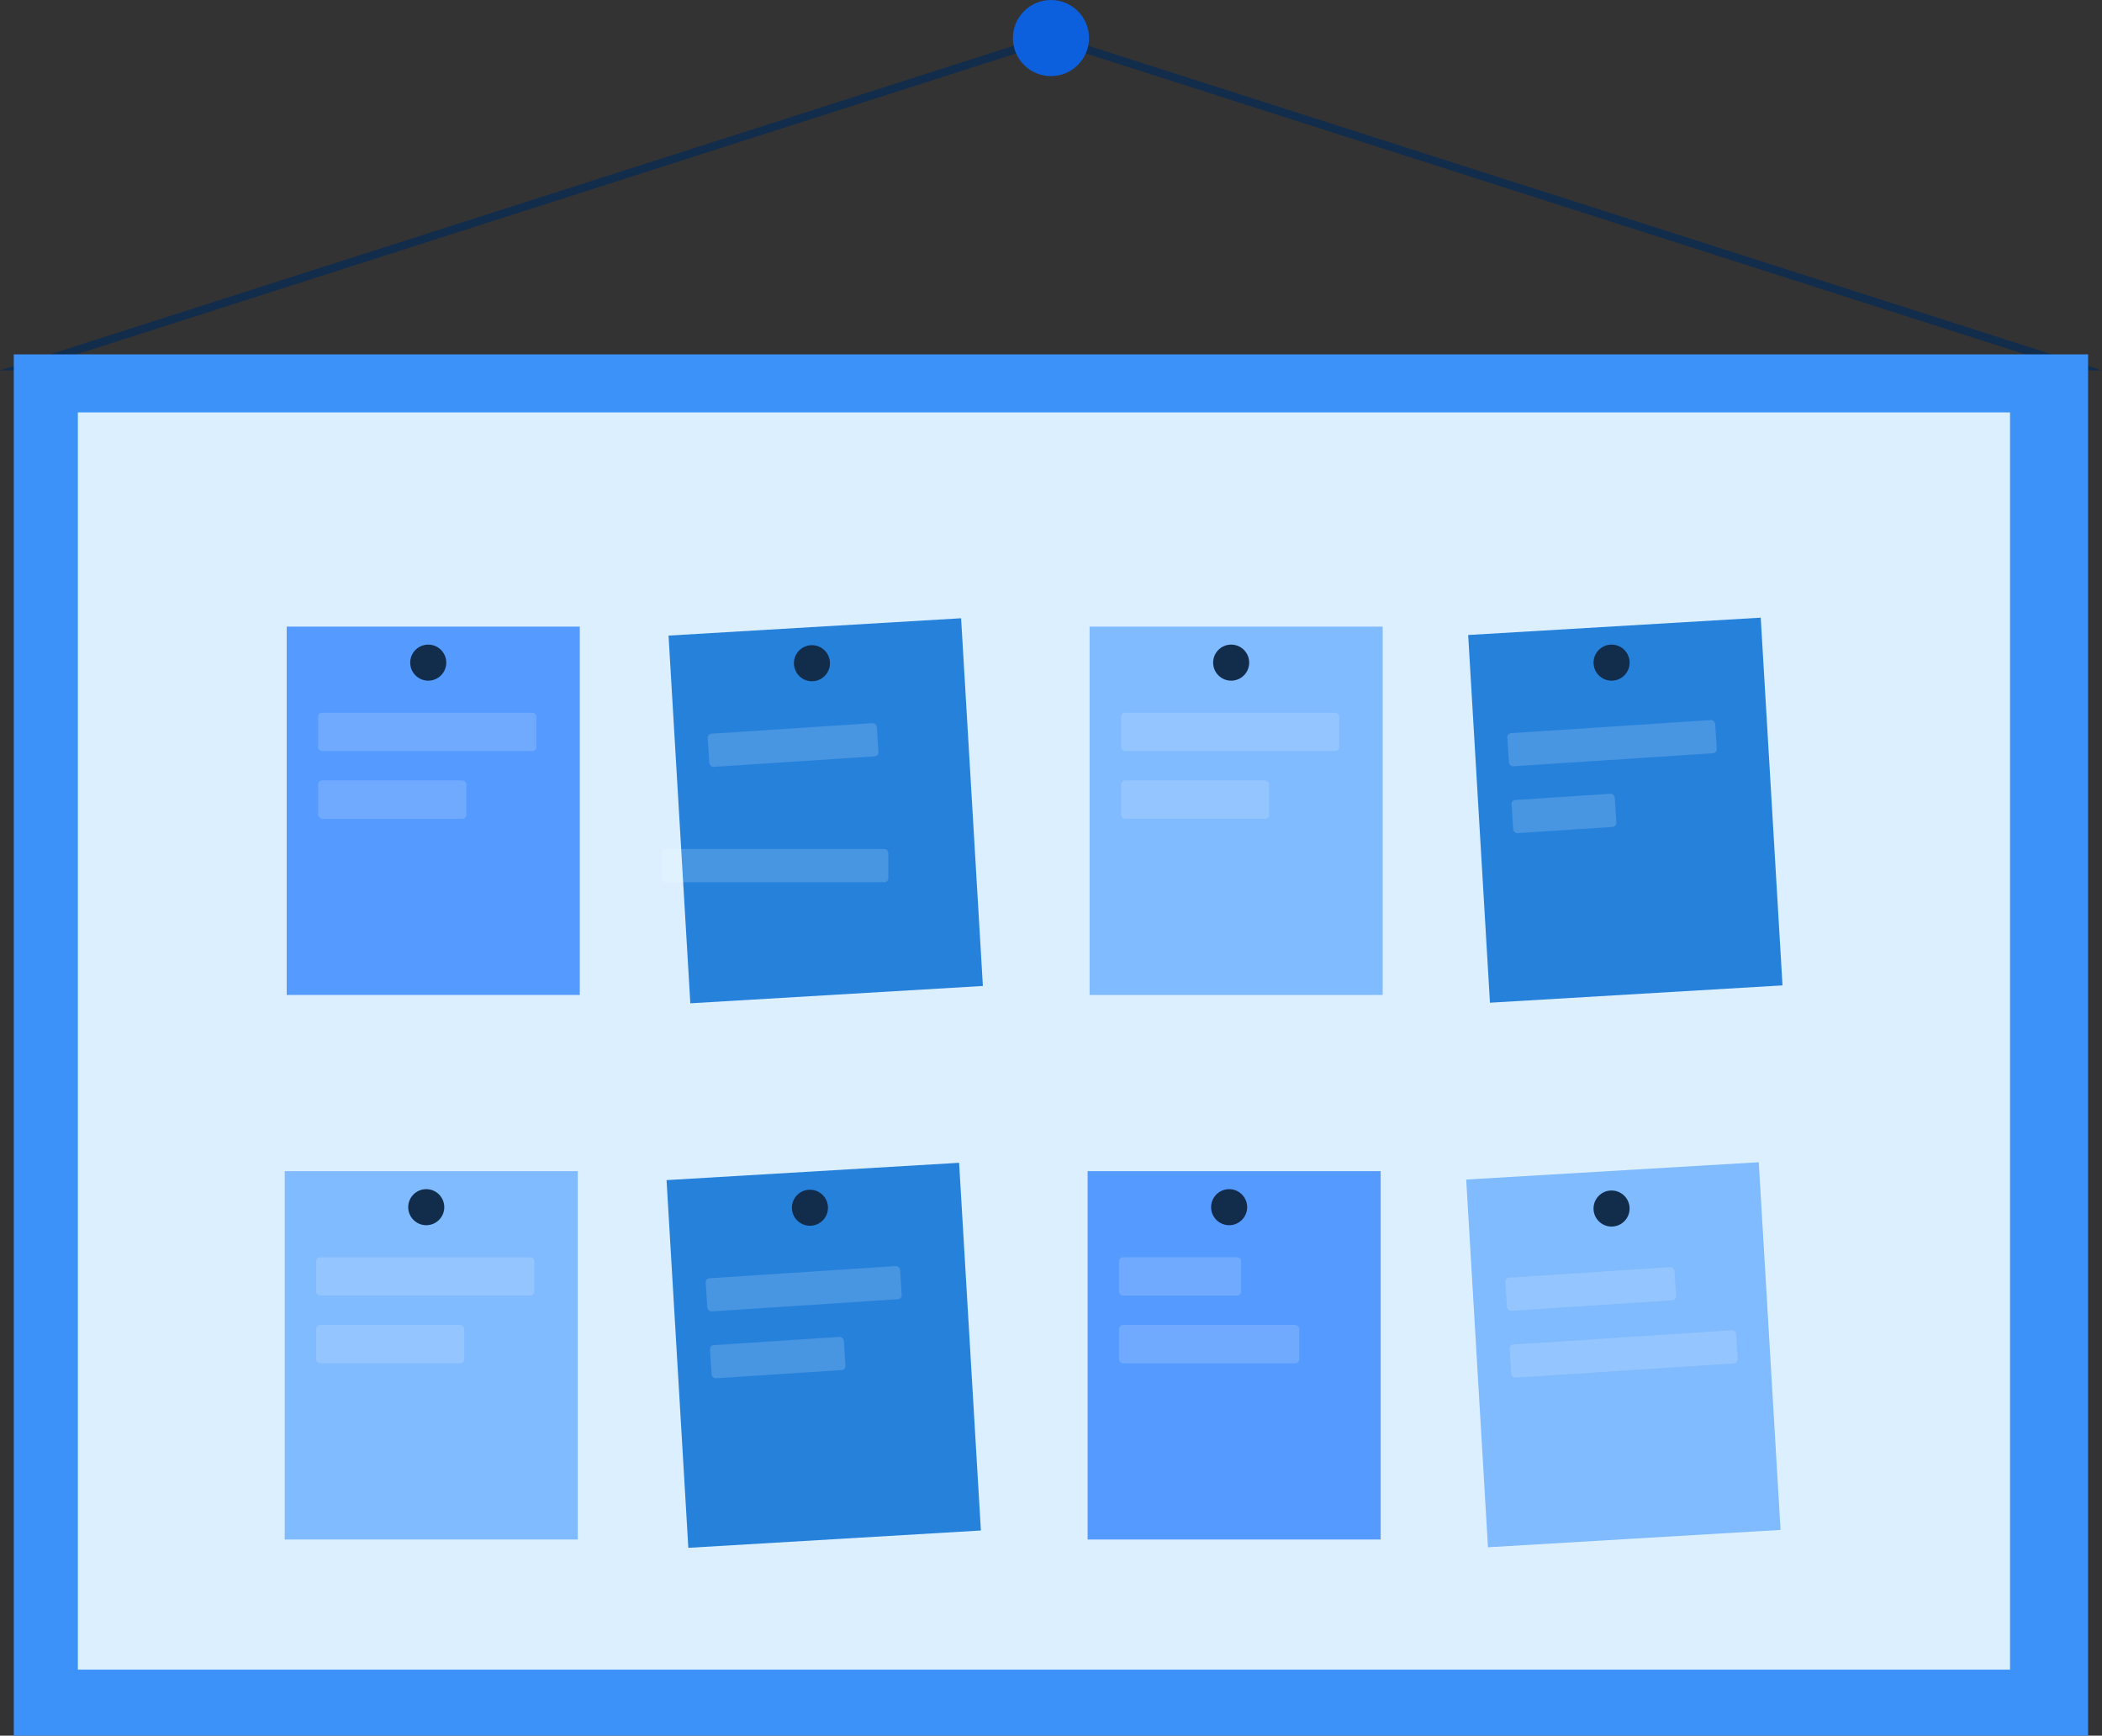 <?xml version="1.0" encoding="UTF-8"?><svg xmlns="http://www.w3.org/2000/svg" xmlns:xlink="http://www.w3.org/1999/xlink" data-name="Layer 1" height="721.2" preserveAspectRatio="xMidYMid meet" version="1.0" viewBox="0.0 0.0 873.3 721.2" width="873.3" zoomAndPan="magnify"><rect x="0.0" y="0.0" width="873.3" height="721.2" fill="#333333" stroke="none"/><g id="change1_1"><path d="M873.26,153.9H0L436.63,14.05ZM21.44,150.56H851.82l-415.19-133Z" fill="#122c4c"/></g><g id="change2_1"><path d="M5.73 147.24H867.53V721.22H5.73z" fill="#3d92f9"/></g><g id="change3_1"><path d="M32.35 171.36H835.09V693.77H32.35z" fill="#dcefff"/></g><g id="change4_1"><path d="M119.12 260.37H240.88V413.43H119.12z" fill="#559aff"/></g><g id="change5_1"><circle cx="436.63" cy="15.81" fill="#0c60de" r="15.81"/></g><g id="change1_2"><circle cx="177.92" cy="275.34" fill="#122c4c" r="7.49"/></g><g id="change6_1"><path d="M282.16 260.37H403.92V413.43H282.16z" fill="#2681db" transform="rotate(-3.39 342.975 336.706)"/></g><g id="change1_3"><circle cx="337.33" cy="275.58" fill="#122c4c" r="7.49"/></g><g id="change7_7" opacity=".16"><rect fill="#fff" height="15.94" rx="1.69" width="90.67" x="132.17" y="296.14"/></g><g id="change7_1" opacity=".16"><rect fill="#fff" height="15.94" rx="1.69" width="61.56" x="132.17" y="324.29"/></g><g id="change8_1"><path d="M452.69 260.37H574.45V413.43H452.69z" fill="#80baff"/></g><g id="change1_4"><circle cx="511.5" cy="275.34" fill="#122c4c" r="7.49"/></g><g id="change7_9" opacity=".16"><rect fill="#fff" height="15.94" rx="1.69" width="90.67" x="465.74" y="296.14"/></g><g id="change7_8" opacity=".16"><rect fill="#fff" height="15.94" rx="1.69" width="61.56" x="465.74" y="324.29"/></g><g id="change7_16" opacity=".16"><rect fill="#fff" height="13.82" rx="1.69" transform="rotate(-3.74 329.165 309.387)" width="70.43" x="294.27" y="302.68"/></g><g id="change7_5" opacity=".16"><rect fill="#fff" height="13.82" rx="1.69" transform="translate(-21.21 23.08)" width="94.28" x="296" y="329.69"/></g><g id="change6_2"><path d="M614.38 260.14H736.14V413.2H614.38z" fill="#2681db" transform="rotate(-3.39 674.947 336.552)"/></g><g id="change1_5"><circle cx="669.55" cy="275.34" fill="#122c4c" r="7.49"/></g><g id="change7_2" opacity=".16"><rect fill="#fff" height="13.82" rx="1.69" transform="rotate(-3.74 669.221 308.685)" width="86.53" x="626.47" y="301.93"/></g><g id="change7_15" opacity=".16"><rect fill="#fff" height="13.82" rx="1.69" transform="rotate(-3.74 649.261 337.775)" width="42.97" x="628.27" y="331.13"/></g><g id="change8_2"><path d="M118.29 486.64H240.05V639.7H118.29z" fill="#80baff"/></g><g id="change1_6"><circle cx="177.09" cy="501.61" fill="#122c4c" r="7.49"/></g><g id="change6_3"><path d="M281.33 486.64H403.09V639.7H281.33z" fill="#2681db" transform="rotate(-3.39 342.03 562.95)"/></g><g id="change1_7"><circle cx="336.5" cy="501.84" fill="#122c4c" r="7.49"/></g><g id="change7_13" opacity=".16"><rect fill="#fff" height="15.94" rx="1.69" width="90.67" x="131.34" y="522.41"/></g><g id="change7_12" opacity=".16"><rect fill="#fff" height="15.94" rx="1.69" width="61.56" x="131.34" y="550.56"/></g><g id="change4_2"><path d="M451.86 486.64H573.62V639.7H451.86z" fill="#559aff"/></g><g id="change1_8"><circle cx="510.66" cy="501.61" fill="#122c4c" r="7.49"/></g><g id="change7_10" opacity=".16"><rect fill="#fff" height="15.94" rx="1.69" width="50.74" x="464.91" y="522.41"/></g><g id="change7_4" opacity=".16"><rect fill="#fff" height="15.94" rx="1.69" width="74.87" x="464.91" y="550.56"/></g><g id="change7_11" opacity=".16"><rect fill="#fff" height="13.82" rx="1.69" transform="rotate(-3.74 333.597 535.199)" width="80.93" x="293.42" y="528.61"/></g><g id="change7_14" opacity=".16"><rect fill="#fff" height="13.82" rx="1.69" transform="rotate(-3.74 322.856 563.67)" width="55.74" x="295.21" y="557.21"/></g><g id="change8_3"><path d="M613.55 486.41H735.31V639.47H613.55z" fill="#80baff" transform="rotate(-3.39 674.176 562.633)"/></g><g id="change7_3" opacity=".16"><rect fill="#fff" height="13.82" rx="1.69" transform="rotate(-3.74 660.443 535.292)" width="70.43" x="625.65" y="528.72"/></g><g id="change7_6" opacity=".16"><rect fill="#fff" height="13.82" rx="1.69" transform="rotate(-3.74 673.973 562.255)" width="94.28" x="627.39" y="555.72"/></g><g id="change1_9"><circle cx="669.54" cy="502.17" fill="#122c4c" r="7.49"/></g></svg>